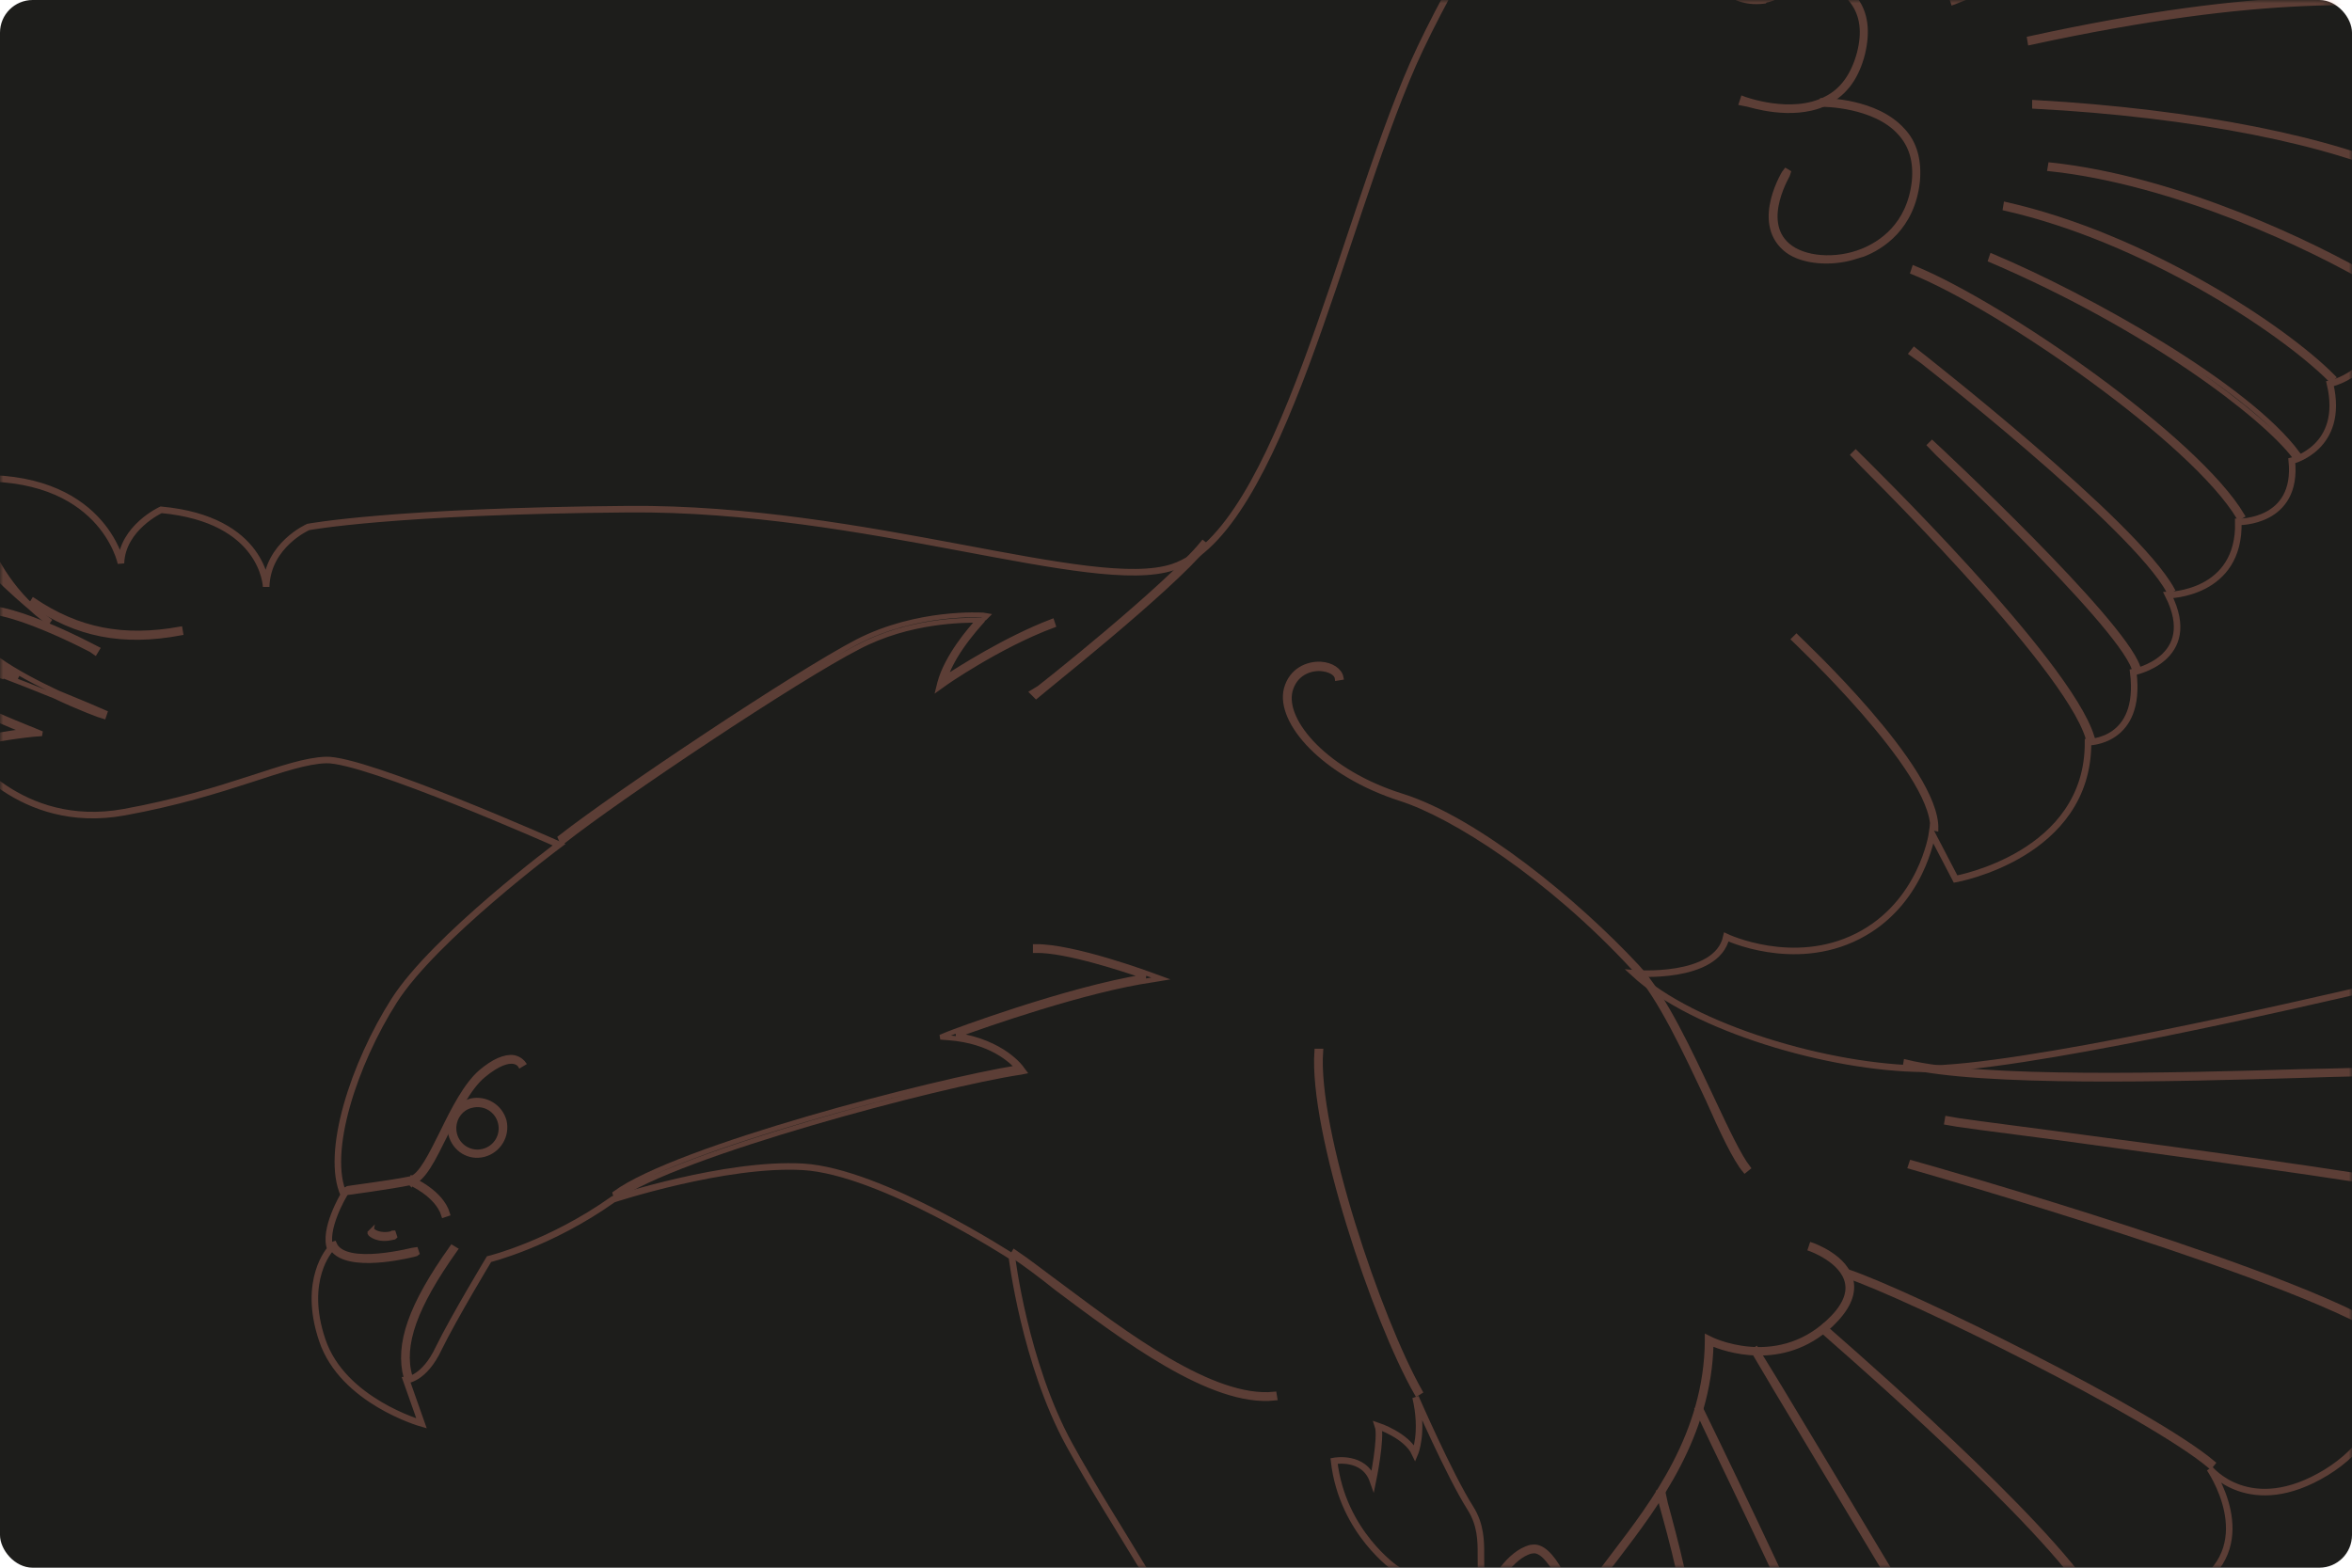 <?xml version="1.0" encoding="UTF-8"?>
<svg width="360px" height="240px" viewBox="0 0 360 240" version="1.1" xmlns="http://www.w3.org/2000/svg" xmlns:xlink="http://www.w3.org/1999/xlink">
    <title>BM Beaune</title>
    <defs>
        <rect id="path-1" x="0" y="0" width="360" height="240" rx="5"></rect>
    </defs>
    <g id="Accueil" stroke="none" stroke-width="1" fill="none" fill-rule="evenodd">
        <g id="00-PEBFC-Accueil-departement" transform="translate(-960, -1560)">
            <g id="participants" transform="translate(120, 720)">
                <g id="39" transform="translate(0, 450)">
                    <g id="Group-6" transform="translate(0, 90)">
                        <g id="BM-Beaune" transform="translate(840, 300)">
                            <mask id="mask-2" fill="white">
                                <use xlink:href="#path-1"></use>
                            </mask>
                            <use id="Rectangle" fill="#1D1D1B" xlink:href="#path-1"></use>
                            <g id="aigle" opacity="0.3" mask="url(#mask-2)">
                                <g transform="translate(163.5, 82) scale(-1, 1) translate(-163.5, -82)translate(-81, -151)">
                                    <path d="M228.466,237.818 C240.747,241.911 275.544,228.656 311.802,228.948 C348.06,229.241 360.829,231.678 360.829,231.678 C360.829,231.678 367.067,234.407 367.262,240.839 C367.262,240.839 367.554,230.508 383.344,229.046 C383.344,229.046 389.29,231.775 389.485,237.233 C389.485,237.233 392.311,223.198 412.78,224.27 C412.78,224.27 411.512,238.5 400.304,246.297 C400.304,246.297 415.119,235.284 422.819,220.664 C430.519,206.044 458.2,177.974 458.2,177.974 C458.2,177.974 444.749,215.011 422.137,238.793 C422.137,238.793 440.948,218.227 449.818,206.141 C458.687,194.055 476.427,166.57 476.427,166.57 C476.427,166.57 465.9,200.976 458.005,213.549 C450.11,226.024 435.295,240.644 435.295,240.644 C435.295,240.644 460.442,218.617 467.752,205.459 C475.062,192.301 486.563,173.295 486.563,173.295 C486.563,173.295 483.152,199.416 470.968,219.494 C458.785,239.572 436.854,251.853 436.854,251.853 C436.854,251.853 472.43,230.41 477.499,226.999 C482.567,223.588 489,215.79 489,215.79 C489,215.79 483.249,237.525 457.03,255.654 C430.811,273.783 413.559,265.791 413.559,265.791 C413.559,265.791 405.08,278.266 388.997,275.342 C372.915,272.418 364.143,267.545 358.1,267.35 C352.057,267.155 322.426,280.313 322.426,280.313 C322.426,280.313 341.53,294.543 347.671,304.192 C353.811,313.842 358.295,327.487 355.371,333.92 C355.371,333.92 358.587,339.28 357.417,342.204 C357.417,342.204 361.803,346.883 358.684,356.142 C355.565,365.499 343.479,368.91 343.479,368.91 L345.819,362.282 C345.819,362.282 343.089,362.185 340.848,357.409 C338.508,352.633 333.148,343.764 333.148,343.764 C333.148,343.764 323.888,341.522 314.141,334.602 C314.141,334.602 296.987,328.949 285.096,329.631 C273.205,330.313 253.126,343.374 253.126,343.374 C253.126,343.374 251.177,359.651 244.354,372.127 C237.531,384.602 225.835,401.269 225.932,405.46 C226.03,409.651 228.271,419.008 231.975,423.686 C235.582,428.365 239.48,434.797 238.018,440.548 C236.556,446.298 231.683,452.244 231.196,454.096 C230.708,455.948 229.636,463.647 221.254,462.673 C221.254,462.673 212.482,471.737 203.027,459.944 C203.027,459.944 209.752,468.033 218.914,461.406 C218.914,461.406 217.258,461.016 219.402,454.973 L217.452,455.07 C217.452,455.07 211.994,459.846 202.735,455.753 C202.735,455.753 211.897,457.312 215.113,453.511 C215.113,453.511 213.846,451.562 215.795,447.858 C217.745,444.154 224.568,441.425 225.152,439.671 C225.64,437.916 224.275,432.556 224.275,432.556 C224.275,432.556 219.012,440.45 216.77,441.23 C214.528,442.01 211.604,448.15 209.752,448.735 C207.901,449.32 204.879,447.468 204.879,447.468 C204.879,447.468 200.98,452.341 201.078,457.799 C201.078,457.799 200.201,452.244 202.93,445.811 C202.93,445.811 200.201,443.277 204.782,439.378 C209.46,435.382 210.922,435.382 210.922,435.382 C210.922,435.382 211.409,429.729 212.871,428.56 C214.333,427.39 219.792,427.195 220.182,425.148 C220.571,423.101 214.333,410.333 211.994,407.604 C209.655,404.875 207.316,411.113 207.316,411.113 C207.316,411.113 202.637,409.651 204.782,400.782 C204.782,400.782 198.738,398.93 195.132,396.396 C195.132,396.396 199.713,394.544 200.688,392.302 L194.255,391.23 C194.255,391.23 202.54,385.674 203.807,374.661 C203.807,374.661 199.226,373.783 197.861,377.682 C197.861,377.682 196.497,371.054 197.082,369.3 C197.082,369.3 192.695,370.762 191.428,373.491 C191.428,373.491 190.064,370.275 191.331,364.914 C191.331,364.914 186.165,376.805 182.949,381.873 C179.732,386.941 182.851,391.912 179.927,394.251 C179.927,394.251 178.368,403.413 180.707,408.871 C183.046,414.329 193.378,421.444 195.814,424.271 C198.251,427.098 199.518,430.899 198.154,433.823 C198.154,433.823 199.323,445.129 188.894,445.324 C188.894,445.324 193.67,442.107 194.157,439.573 C194.645,436.942 193.573,434.895 193.573,434.895 C193.573,434.895 190.551,433.53 189.284,431.191 C189.284,431.191 189.187,438.306 187.53,442.4 C185.873,446.493 183.436,449.807 178.952,448.93 C178.952,448.93 173.787,457.897 166.087,453.413 C166.087,453.413 172.227,453.998 173.689,450.977 C175.151,447.955 175.443,448.053 175.054,446.103 C174.664,444.154 179.05,439.573 179.635,436.064 C180.219,432.556 179.927,427.975 179.927,427.975 C179.927,427.975 173.787,434.018 172.909,437.624 C172.032,441.23 171.74,446.981 168.231,447.76 C168.231,447.76 165.989,454.291 160.823,455.07 C155.657,455.85 152.928,450.1 152.928,450.1 C152.928,450.1 158.289,454.486 161.505,452.244 C164.722,450.002 164.43,445.811 164.43,445.811 C164.43,445.811 162.48,442.4 163.845,439.671 C165.209,436.942 167.451,434.505 167.451,434.505 C167.451,434.505 164.137,432.946 165.404,427 C166.671,421.055 170.18,421.737 171.252,415.402 C172.324,409.066 167.061,398.54 167.061,398.54 C167.061,398.54 165.307,404.193 161.018,403.706 C156.73,403.218 150.102,397.078 150.102,397.078 C150.102,397.078 148.445,406.24 146.788,408.969 C145.131,411.698 137.236,412.38 129.536,407.409 C129.536,407.409 127.489,413.257 120.666,410.138 C113.843,407.019 113.356,402.244 113.356,402.244 C113.356,402.244 111.991,410.138 99.905,408.092 C87.819,406.045 89.671,394.056 89.671,394.056 C89.671,394.056 81.094,400.099 71.542,393.569 C61.99,387.039 69.788,375.83 69.788,375.83 C69.788,375.83 63.647,383.53 51.951,376.415 C40.352,369.3 42.009,356.727 42.009,356.727 C42.009,356.727 27.389,355.557 20.761,346.298 C14.23,337.039 36.941,333.822 36.941,333.822 C36.941,333.822 10.819,330.411 7.408,319.007 L42.594,316.181 C42.594,316.181 29.728,306.824 27.876,299.612 C27.876,299.612 31.385,299.027 43.958,301.951 C56.532,304.875 99.126,314.719 113.551,314.621 C127.976,314.524 148.835,308.384 157.899,300.001 C157.899,300.001 145.228,301.074 143.766,294.446 C143.766,294.446 133.532,299.319 123.688,294.348 C113.843,289.378 112.284,278.656 112.284,278.656 L108.677,285.576 C108.677,285.576 88.307,281.97 88.404,264.621 C88.404,264.621 80.119,264.719 81.484,253.9 C81.484,253.9 71.152,251.951 76.123,242.106 C76.123,242.106 65.109,242.009 65.401,230.898 C65.401,230.898 56.239,231.093 57.214,221.541 C57.214,221.541 49.027,219.592 51.366,209.748 C51.366,209.748 40.839,207.603 44.933,195.03 C44.933,195.03 34.309,192.301 39.182,179.143 C39.182,179.143 20.079,173.88 30.313,152.925 C30.313,152.925 9.747,146.492 10.722,129.143 C10.722,129.143 22.515,126.999 30.995,128.558 C30.995,128.558 2.339,117.349 0,91.034 C0,91.034 16.277,92.788 30.508,101.17 C30.508,101.17 3.022,83.041 6.53,64.035 C6.53,64.035 22.32,69.396 41.814,81.189 C41.814,81.189 10.624,55.068 12.281,25.536 C12.281,25.536 28.851,35.185 53.023,63.061 C53.023,63.061 27.389,34.601 32.847,4.678 C32.847,4.678 62.185,28.46 94.739,76.121 C94.739,76.121 61.21,35.575 71.055,0 C71.055,0 115.988,56.336 130.413,86.355 C130.413,86.355 102.05,41.423 123.005,13.743 C123.005,13.743 133.045,57.7 138.698,70.761 C144.448,83.821 180.512,135.576 191.721,160.819 C202.832,186.161 212.092,232.36 228.466,237.818 Z" id="Path" stroke="#F18D76"></path>
                                    <g id="Group" stroke="none" fill-rule="evenodd" transform="translate(30, 60)">
                                        <path d="M110.932,270.182 L110.445,269.791 C111.809,268.034 113.759,263.935 116.001,259.152 C119.315,252.124 123.312,243.437 127.406,239.044 C136.764,228.991 151.971,216.497 163.376,212.885 C174.976,209.274 181.702,201.465 180.533,196.78 C179.85,194.144 177.608,193.266 175.854,193.363 C174.489,193.461 173.417,194.047 173.319,194.828 L172.734,194.73 C172.929,193.656 174.196,192.778 175.854,192.68 C177.803,192.583 180.338,193.559 181.117,196.487 C182.385,201.465 175.464,209.469 163.571,213.276 C155.675,215.814 141.053,224.989 127.893,239.24 C123.897,243.534 119.9,252.222 116.586,259.25 C114.344,264.325 112.394,268.425 110.932,270.182 Z" id="Path" stroke="#F18D76" stroke-width="0.75"></path>
                                        <path d="M182.872,305.028 L182.97,304.442 C192.425,305.419 205.877,295.17 215.82,287.751 C218.355,285.897 220.694,284.042 222.741,282.676 L223.034,283.164 C220.987,284.53 218.647,286.287 216.21,288.239 C206.17,295.755 192.523,306.102 182.872,305.028 Z" id="Path" stroke="#F18D76" stroke-width="0.75"></path>
                                        <path d="M161.134,304.345 L160.647,304.052 C166.983,292.827 176.731,263.935 175.854,251.929 L176.438,251.929 C177.316,264.032 167.568,293.12 161.134,304.345 Z" id="Path" stroke="#F18D76" stroke-width="0.75"></path>
                                        <path d="M136.764,338.898 L136.472,338.215 C135.399,335.58 133.06,332.651 130.428,329.235 C124.482,321.426 116.391,310.787 116.098,296.634 C114.051,297.512 105.181,300.733 97.772,293.803 C95.335,291.46 94.263,289.313 94.653,287.166 C95.433,283.457 100.404,281.7 100.697,281.602 L100.892,282.188 C100.892,282.188 95.92,283.945 95.238,287.361 C94.848,289.215 95.823,291.265 98.162,293.413 C106.253,300.929 116.196,296.048 116.293,295.95 L116.683,295.755 L116.683,296.243 C116.781,310.494 124.969,321.134 130.915,328.942 C133.352,332.163 135.497,334.896 136.667,337.434 C137.544,334.896 140.371,327.185 143.588,327.869 L143.685,327.869 C147.194,328.747 149.534,333.432 149.631,333.628 L149.144,333.92 C149.144,333.92 146.805,329.235 143.588,328.454 L143.49,328.454 C140.858,327.869 137.836,335.385 136.959,338.313 L136.764,338.898 Z" id="Path" stroke="#F18D76" stroke-width="0.75"></path>
                                        <path d="M283.666,274.379 C274.503,267.741 234.244,257.005 221.767,255.15 L221.279,255.052 L221.572,254.662 C221.669,254.467 224.496,250.562 231.612,249.489 C227.323,247.927 211.824,242.461 201.491,240.997 L200.321,240.801 L201.393,240.411 C201.881,240.216 213.773,235.823 219.524,235.921 L219.524,236.507 C214.845,236.409 205.78,239.435 202.66,240.509 C214.845,242.461 232.684,249.196 232.879,249.293 L234.049,249.781 L232.782,249.879 C226.348,250.367 223.131,253.393 222.254,254.467 C235.024,256.516 274.406,266.765 283.861,273.696 L283.666,274.379 Z" id="Path" stroke="#F18D76" stroke-width="0.75"></path>
                                        <path d="M315.835,301.905 L315.25,301.709 C316.614,296.927 314.567,291.07 308.329,282.285 L308.816,281.992 C315.152,290.875 317.199,296.829 315.835,301.905 Z" id="Path" stroke="#F18D76" stroke-width="0.75"></path>
                                        <path d="M314.762,283.066 C314.47,282.968 314.275,282.968 314.177,282.871 L314.372,282.285 C314.47,282.285 325.29,285.214 326.85,281.407 L327.435,281.602 C325.875,285.409 317.199,283.652 314.762,283.066 Z" id="Path" stroke="#F18D76" stroke-width="0.75"></path>
                                        <path d="M317.882,280.431 C317.784,280.431 317.687,280.431 317.589,280.333 L317.784,279.747 C317.882,279.747 317.979,279.747 317.979,279.845 C319.929,280.333 321.001,279.455 321.001,279.357 L321.391,279.747 C321.391,279.943 320.124,281.016 317.882,280.431 Z" id="Path" stroke="#F18D76" stroke-width="0.75"></path>
                                        <path d="M315.055,272.036 C313.203,271.646 311.643,268.327 309.791,264.618 C308.134,261.299 306.282,257.493 304.039,255.638 C301.7,253.686 300.238,253.393 299.458,253.491 C298.678,253.588 298.386,254.076 298.386,254.076 L297.898,253.783 C297.898,253.783 298.386,253.1 299.36,252.905 C300.725,252.71 302.48,253.491 304.429,255.15 C306.671,257.102 308.621,260.909 310.278,264.325 C312.033,267.839 313.592,271.06 315.152,271.451 L315.152,271.451 C318.369,272.134 324.998,272.915 325.095,273.012 L324.998,273.598 C324.998,273.598 318.369,272.72 315.055,272.036 L315.055,272.036 Z" id="Path" stroke="#F18D76" stroke-width="0.75"></path>
                                        <path d="M303.942,267.741 C301.7,267.156 300.335,264.911 300.823,262.666 C301.408,260.421 303.65,259.054 305.892,259.542 C308.134,260.128 309.498,262.373 309.011,264.618 C308.426,266.961 306.184,268.327 303.942,267.741 Z M305.794,260.226 C303.845,259.738 301.895,260.909 301.408,262.861 C300.92,264.813 302.09,266.765 304.039,267.253 C305.989,267.741 307.939,266.57 308.426,264.618 C308.913,262.568 307.646,260.616 305.794,260.226 Z" id="Shape" stroke="#F18D76" stroke-width="0.75"></path>
                                        <path d="M310.083,277.014 L309.498,276.819 C310.473,273.5 314.86,271.646 314.957,271.548 L315.152,272.134 C315.25,272.036 311.058,273.891 310.083,277.014 Z" id="Path" stroke="#F18D76" stroke-width="0.75"></path>
                                        <path d="M350.342,187.897 L350.44,187.312 C359.116,188.873 366.037,187.507 372.86,182.919 L373.153,183.407 C366.232,188.19 359.213,189.557 350.342,187.897 Z" id="Path" stroke="#F18D76" stroke-width="0.75"></path>
                                        <path d="M377.734,194.535 L377.539,193.949 C382.316,192.583 400.057,183.603 404.834,179.796 L405.223,180.284 C400.447,184.091 382.608,193.168 377.734,194.535 Z" id="Path" stroke="#F18D76" stroke-width="0.75"></path>
                                        <path d="M371.593,203.32 L372.763,202.832 C372.958,202.734 391.869,195.511 394.793,190.24 C394.891,190.045 394.988,189.85 394.891,189.654 C394.793,189.557 394.696,189.557 394.598,189.459 C392.259,188.873 380.171,193.266 369.643,197.561 C365.744,199.415 362.527,200.586 362.137,200.684 L361.942,200.098 C362.82,199.708 365.549,198.537 369.156,197.073 C375.2,194.242 382.901,189.947 382.706,186.336 C382.706,185.652 382.413,185.262 381.926,184.969 C378.222,182.919 363.502,190.728 363.405,190.826 L363.112,190.338 C363.697,190.045 378.222,182.236 382.218,184.481 C382.901,184.871 383.291,185.457 383.291,186.336 C383.485,189.166 379.586,192.192 375.2,194.73 C383.973,191.314 394.111,187.8 395.378,189.264 C395.573,189.459 395.67,189.85 395.378,190.533 C392.746,195.316 378.319,201.27 374.127,202.929 C376.272,203.222 380.659,203.808 383.485,204.784 L383.291,205.369 C379.684,204.1 372.958,203.417 372.86,203.417 L371.593,203.32 Z" id="Path" stroke="#F18D76" stroke-width="0.75"></path>
                                        <path d="M291.952,219.913 C283.179,212.983 255.982,194.828 246.624,190.045 C238.825,185.945 230.54,185.945 228.2,185.945 C229.467,187.312 233.074,191.509 234.146,195.511 L234.341,196.292 L233.659,195.804 C233.562,195.706 225.178,189.85 216.795,186.726 L216.99,186.14 C224.106,188.873 231.222,193.461 233.367,194.828 C231.904,190.338 227.42,185.848 227.42,185.75 L226.933,185.262 L227.518,185.164 C227.615,185.164 237.558,184.481 246.819,189.264 C256.177,194.144 283.374,212.3 292.244,219.23 L291.952,219.913 Z" id="Path" stroke="#F18D76" stroke-width="0.75"></path>
                                        <path d="M219.427,197.561 C219.232,197.365 198.859,181.26 193.4,174.525 L193.887,174.134 C199.346,180.869 219.622,196.975 219.914,197.073 L219.427,197.561 Z" id="Path" stroke="#F18D76" stroke-width="0.75"></path>
                                        <path d="M81.688,217.863 C81.493,208.688 102.159,189.361 103.036,188.483 L103.426,188.873 C103.231,189.069 82.078,208.883 82.175,217.766 L81.688,217.863 Z" id="Path" stroke="#F18D76" stroke-width="0.75"></path>
                                        <path d="M58.39,204.003 L57.806,203.808 C61.412,192.095 92.606,161.641 93.971,160.274 L94.36,160.664 C94.068,161.055 61.9,192.387 58.39,204.003 Z" id="Path" stroke="#F18D76" stroke-width="0.75"></path>
                                        <path d="M51.372,193.266 L50.787,193.071 C53.419,185.75 81.103,159.884 82.273,158.81 L82.663,159.2 C82.468,159.493 54.004,186.043 51.372,193.266 Z" id="Path" stroke="#F18D76" stroke-width="0.75"></path>
                                        <path d="M46.01,181.553 L45.523,181.26 C51.079,171.109 83.638,145.633 85.002,144.559 L85.392,145.047 C85.002,145.242 51.469,171.401 46.01,181.553 Z" id="Path" stroke="#F18D76" stroke-width="0.75"></path>
                                        <path d="M35.288,170.23 L34.8,169.937 C41.819,158.127 71.258,137.726 85.002,132.065 L85.197,132.651 C71.55,138.214 42.306,158.517 35.288,170.23 Z" id="Path" stroke="#F18D76" stroke-width="0.75"></path>
                                        <path d="M26.807,160.86 L26.32,160.469 C34.02,150.025 58.293,136.457 73.11,130.21 L73.305,130.796 C48.935,141.24 31.486,154.71 26.807,160.86 Z" id="Path" stroke="#F18D76" stroke-width="0.75"></path>
                                        <path d="M21.251,149.147 L20.861,148.756 C28.562,140.947 49.812,127.087 70.965,122.304 L71.063,122.89 C50.007,127.673 28.951,141.435 21.251,149.147 Z" id="Path" stroke="#F18D76" stroke-width="0.75"></path>
                                        <path d="M14.719,134.408 L14.427,133.92 C23.785,128.356 44.841,118.302 64.142,116.252 L64.239,116.838 C45.036,118.888 24.078,128.844 14.719,134.408 Z" id="Path" stroke="#F18D76" stroke-width="0.75"></path>
                                        <path d="M9.066,118.595 L8.773,118.107 C20.568,112.348 42.111,108.053 66.579,106.687 L66.579,107.272 C42.209,108.541 20.763,112.836 9.066,118.595 Z" id="Path" stroke="#F18D76" stroke-width="0.75"></path>
                                        <path d="M0.097,92.338 L0,91.752 C13.94,90.581 31.194,89.019 67.359,96.926 L67.261,97.511 C31.194,89.703 13.94,91.167 0.097,92.338 Z" id="Path" stroke="#F18D76" stroke-width="0.75"></path>
                                        <path d="M79.056,91.362 C54.296,81.504 14.817,71.255 0.682,68.033 L0.78,67.448 C15.012,70.669 54.394,81.015 79.251,90.776 L79.056,91.362 Z" id="Path" stroke="#F18D76" stroke-width="0.75"></path>
                                        <path d="M119.51,336.458 C120.388,330.504 123.604,319.377 123.604,319.279 L124.189,319.474 C124.189,319.572 120.875,330.699 120.095,336.556 L119.51,336.458 Z" id="Path" stroke="#F18D76" stroke-width="0.75"></path>
                                        <path d="M99.527,347 L98.942,346.805 C102.841,337.141 117.561,306.883 117.756,306.492 L118.243,306.785 C118.146,307.078 103.329,337.337 99.527,347 Z" id="Path" stroke="#F18D76" stroke-width="0.75"></path>
                                        <path d="M83.248,341.827 L82.76,341.534 C87.829,332.944 108.885,297.903 109.177,297.512 L109.665,297.805 C109.47,298.195 88.414,333.237 83.248,341.827 Z" id="Path" stroke="#F18D76" stroke-width="0.75"></path>
                                        <path d="M59.56,333.628 L59.073,333.237 C69.113,319.669 98.552,294.389 98.845,294.096 L99.234,294.584 C98.942,294.877 69.601,320.06 59.56,333.628 Z" id="Path" stroke="#F18D76" stroke-width="0.75"></path>
                                        <path d="M39.674,315.472 L39.284,314.984 C48.545,307.176 85.587,288.923 95.14,285.702 L95.335,286.287 C85.782,289.508 48.935,307.664 39.674,315.472 Z" id="Path" stroke="#F18D76" stroke-width="0.75"></path>
                                        <path d="M11.893,296.243 L11.503,295.755 C22.81,286.775 82.858,269.694 85.392,269.01 L85.587,269.596 C84.905,269.791 23.103,287.361 11.893,296.243 Z" id="Path" stroke="#F18D76" stroke-width="0.75"></path>
                                        <path d="M6.726,273.403 L6.629,272.817 C17.351,270.67 45.133,266.961 63.459,264.52 C72.525,263.349 79.056,262.471 79.933,262.275 L80.031,262.861 C79.154,263.056 72.622,263.935 63.459,265.106 C45.133,267.644 17.449,271.255 6.726,273.403 Z" id="Path" stroke="#F18D76" stroke-width="0.75"></path>
                                        <path d="M11.6,255.345 L11.6,254.759 C15.207,254.759 20.081,254.955 25.735,255.052 C45.231,255.638 74.767,256.419 86.27,253.588 L86.367,254.174 C74.767,257.005 45.231,256.224 25.637,255.638 C20.081,255.443 15.207,255.345 11.6,255.345 Z" id="Path" stroke="#F18D76" stroke-width="0.75"></path>
                                        <path d="M107.423,90.972 C103.913,90.093 100.697,85.798 100.209,81.015 C99.722,76.037 102.256,72.133 107.325,70.376 C112.589,68.522 118.633,70.962 124.872,77.502 C127.893,80.625 130.33,84.041 131.598,86.091 C130.525,79.649 136.862,75.647 136.959,75.647 L137.252,76.135 C137.252,76.135 135.399,77.306 133.84,79.356 C131.89,82.089 131.5,84.92 132.67,87.946 L132.183,88.239 C132.085,88.043 119.705,66.765 107.423,71.059 C102.646,72.719 100.209,76.33 100.697,81.113 C101.184,85.798 104.498,90.093 107.91,90.581 C114.149,91.46 115.903,85.701 116.001,85.603 L116.586,85.798 C116.586,85.896 114.539,92.045 107.91,91.167 C107.813,91.069 107.618,90.972 107.423,90.972 Z" id="Path" stroke="#F18D76" stroke-width="0.75"></path>
                                        <path d="M100.794,107.565 C99.917,107.37 99.039,107.077 98.26,106.589 C95.53,105.223 93.776,102.685 92.898,99.171 C92.118,95.852 92.411,93.119 93.971,90.972 C96.797,87.067 102.451,86.579 102.646,86.579 L102.646,87.165 C102.549,87.165 96.992,87.653 94.36,91.362 C92.898,93.412 92.606,95.95 93.386,99.073 C94.263,102.392 95.92,104.832 98.455,106.101 C103.816,108.932 111.224,106.101 111.224,106.101 L111.419,106.687 C111.224,106.687 105.863,108.736 100.794,107.565 Z" id="Path" stroke="#F18D76" stroke-width="0.75"></path>
                                        <path d="M94.75,130.503 C94.068,130.308 93.483,130.113 92.801,129.918 C90.071,128.844 85.295,125.916 84.515,118.79 C84.223,115.667 84.905,112.934 86.757,110.981 C90.851,106.394 98.747,106.394 99.039,106.394 L99.039,106.979 C98.942,106.979 91.046,106.979 87.147,111.372 C85.392,113.324 84.71,115.764 85.002,118.79 C85.782,125.623 90.266,128.356 92.898,129.43 C96.992,131.089 101.964,130.698 104.401,128.551 C108.787,124.744 104.206,117.521 104.206,117.424 L104.693,117.131 C104.791,117.228 109.567,124.842 104.791,129.039 C102.744,130.894 98.552,131.479 94.75,130.503 Z" id="Path" stroke="#F18D76" stroke-width="0.75"></path>
                                    </g>
                                </g>
                            </g>
                        </g>
                    </g>
                </g>
            </g>
        </g>
    </g>
</svg>